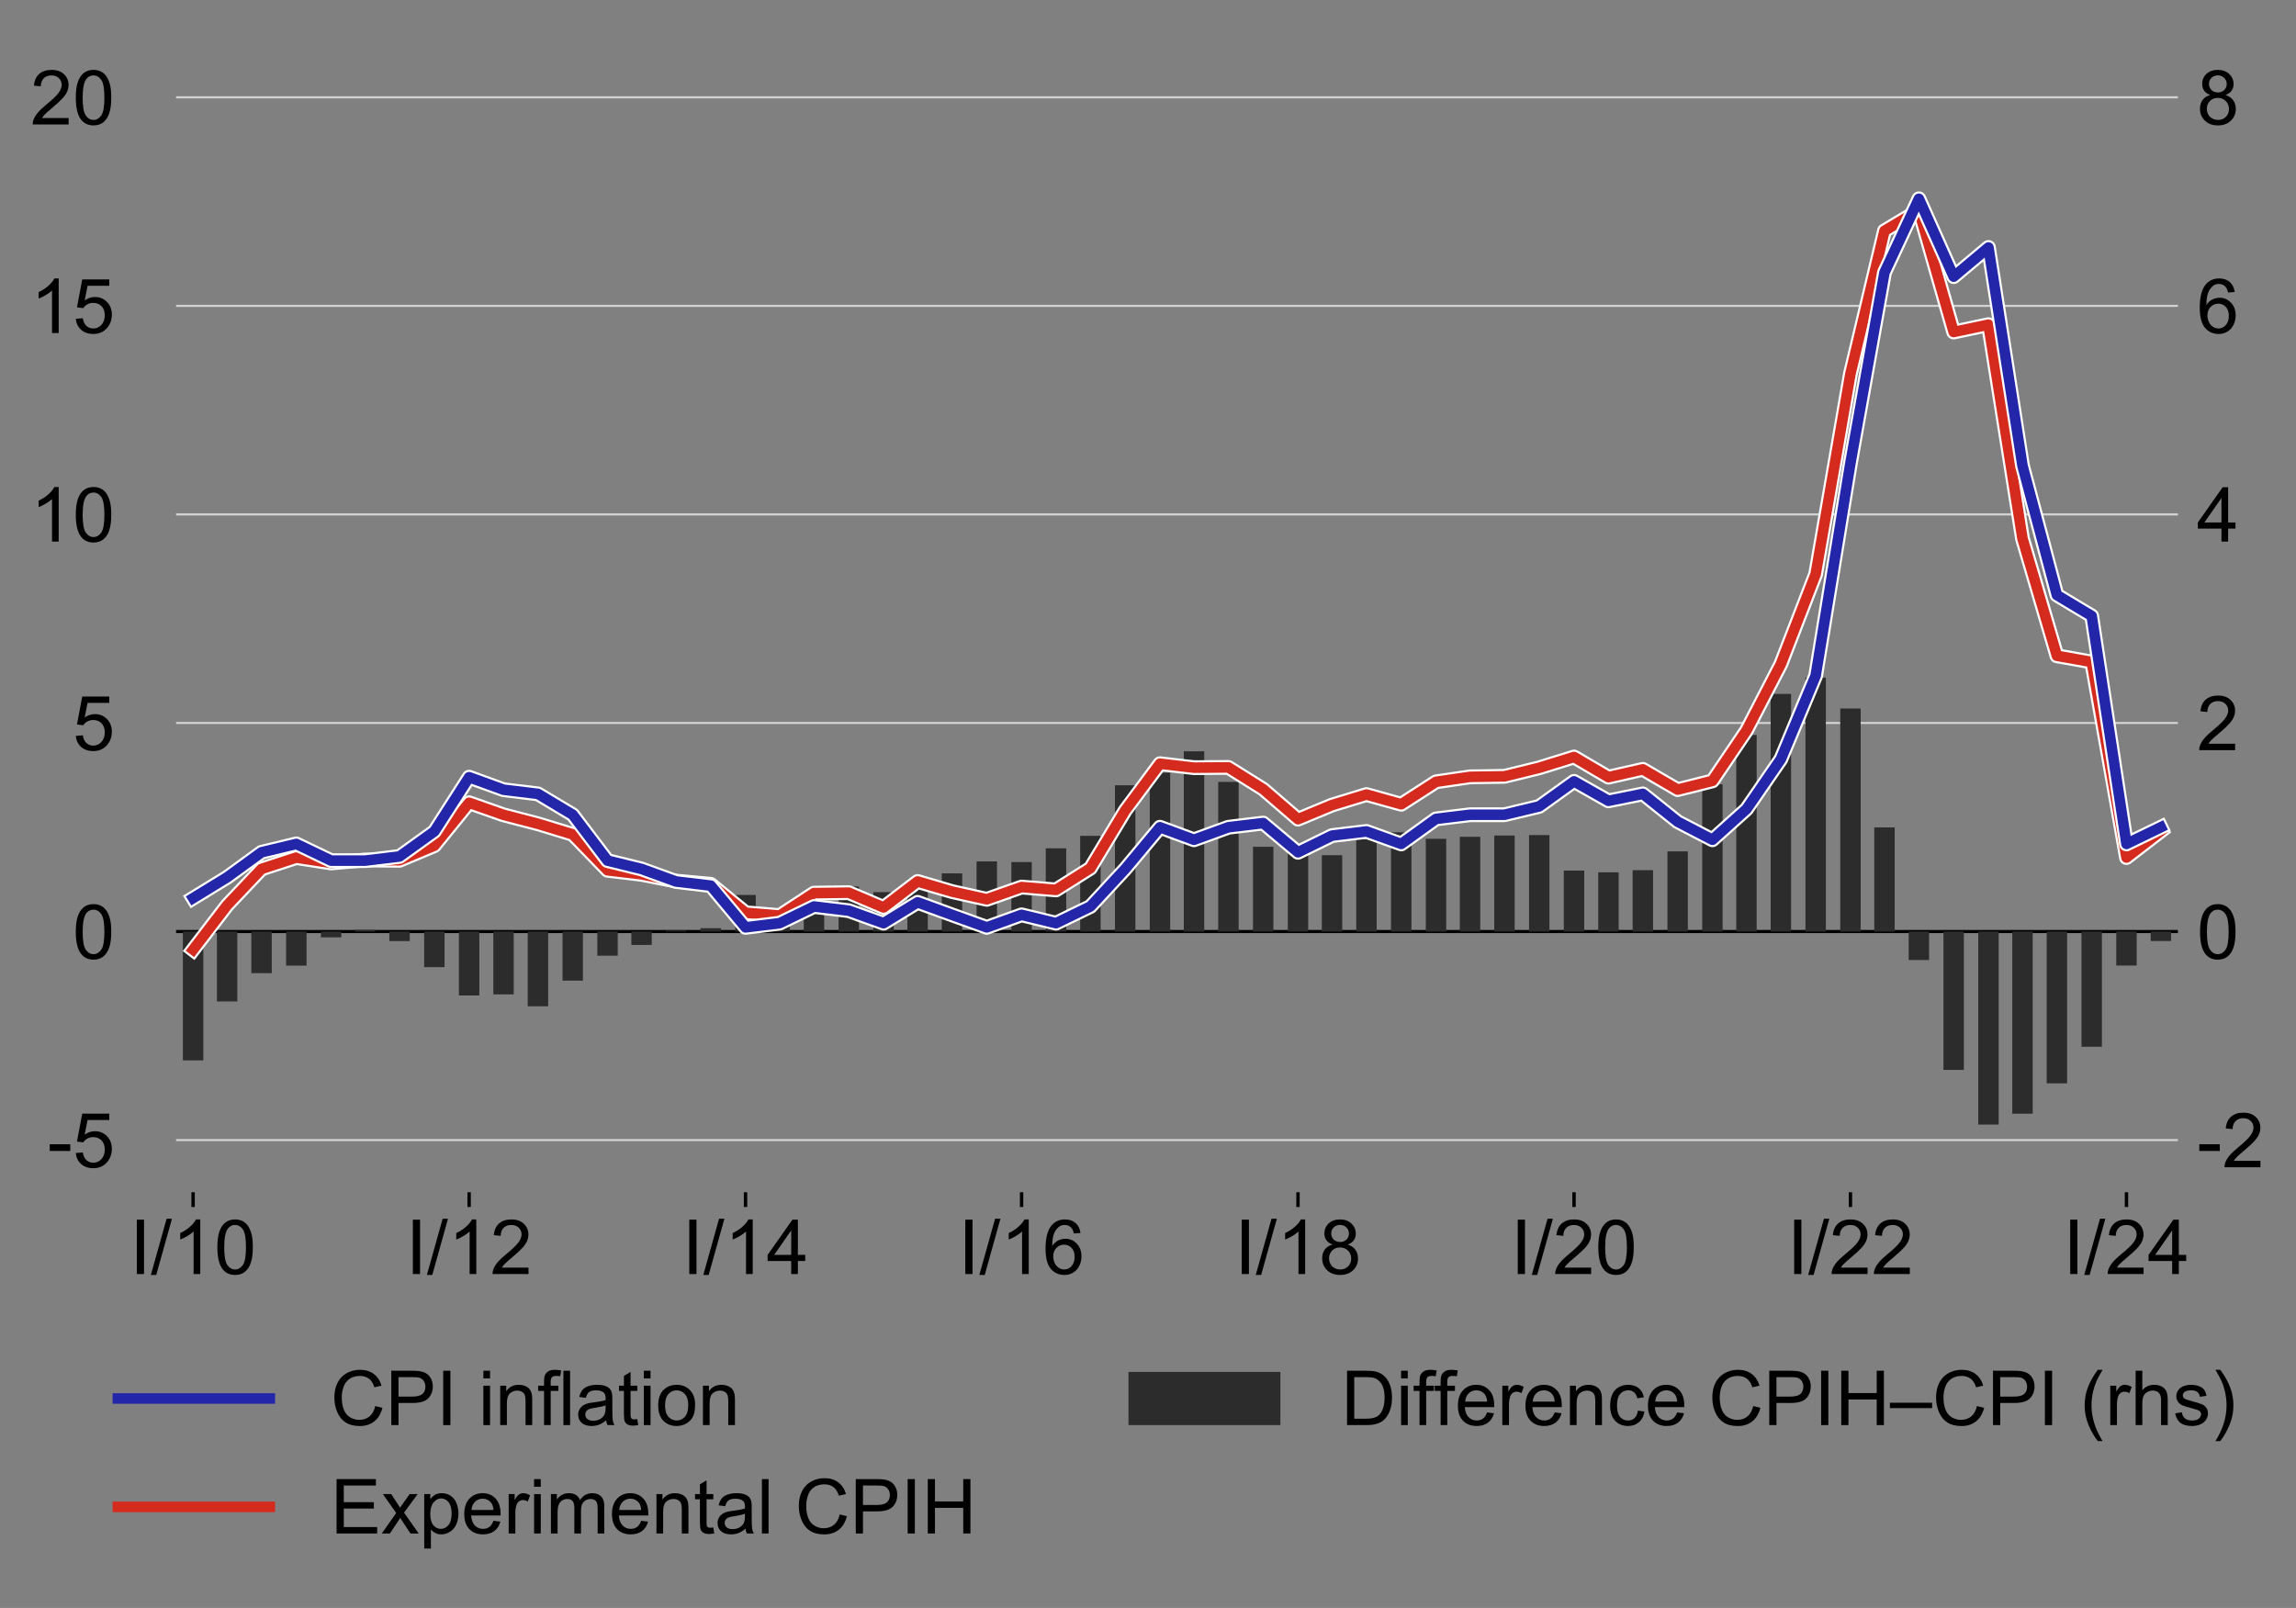<?xml version="1.0" encoding="utf-8" standalone="no"?>
<!DOCTYPE svg PUBLIC "-//W3C//DTD SVG 1.1//EN"
  "http://www.w3.org/Graphics/SVG/1.1/DTD/svg11.dtd">
<!-- Created with matplotlib (http://matplotlib.org/) -->
<svg height="381pt" version="1.1" viewBox="0 0 544 381" width="544pt" xmlns="http://www.w3.org/2000/svg" xmlns:xlink="http://www.w3.org/1999/xlink">
 <rect x="0" y="0" width="544" height="381" fill="#808080" stroke="none"/>
 <defs>
  <style type="text/css">
*{stroke-linecap:butt;stroke-linejoin:round;}
  </style>
 </defs>
 <g id="figure_1">
  <g id="patch_1">
   <path d="M 0 381.337 
L 544.215 381.337 
L 544.215 0 
L 0 0 
z
" style="fill:none;"/>
  </g>
  <g id="axes_1">
   <g id="patch_2">
    <path clip-path="url(#p7922234c3a)" d="M 516.019 282.5 
L 32408.618 282.5 
L 32408.618 10.7 
L 516.019 10.7 
z
" style="fill:#e9e9e9;"/>
   </g>
   <g id="matplotlib.axis_1">
    <g id="ytick_1">
     <g id="text_1">
      <!-- -2 -->
      <defs>
       <path d="M 3.172 21.484 
L 3.172 30.328 
L 30.172 30.328 
L 30.172 21.484 
z
" id="ArialMT-2d"/>
       <path d="M 50.344 8.453 
L 50.344 0 
L 3.031 0 
Q 2.938 3.172 4.047 6.109 
Q 5.859 10.938 9.828 15.625 
Q 13.812 20.312 21.344 26.469 
Q 33.016 36.031 37.109 41.625 
Q 41.219 47.219 41.219 52.203 
Q 41.219 57.422 37.469 61 
Q 33.734 64.594 27.734 64.594 
Q 21.391 64.594 17.578 60.781 
Q 13.766 56.984 13.719 50.25 
L 4.688 51.172 
Q 5.609 61.281 11.656 66.578 
Q 17.719 71.875 27.938 71.875 
Q 38.234 71.875 44.234 66.156 
Q 50.25 60.453 50.25 52 
Q 50.25 47.703 48.484 43.547 
Q 46.734 39.406 42.656 34.812 
Q 38.578 30.219 29.109 22.219 
Q 21.188 15.578 18.938 13.203 
Q 16.703 10.844 15.234 8.453 
z
" id="ArialMT-32"/>
      </defs>
      <g transform="translate(520.519 276.587)scale(0.18 -0.18)">
       <use xlink:href="#ArialMT-2d"/>
       <use x="33.301" xlink:href="#ArialMT-32"/>
      </g>
     </g>
    </g>
    <g id="ytick_2">
     <g id="text_2">
      <!-- 0 -->
      <defs>
       <path d="M 4.156 35.297 
Q 4.156 48 6.766 55.734 
Q 9.375 63.484 14.516 67.672 
Q 19.672 71.875 27.484 71.875 
Q 33.25 71.875 37.594 69.547 
Q 41.938 67.234 44.766 62.859 
Q 47.609 58.5 49.219 52.219 
Q 50.828 45.953 50.828 35.297 
Q 50.828 22.703 48.234 14.969 
Q 45.656 7.234 40.5 3 
Q 35.359 -1.219 27.484 -1.219 
Q 17.141 -1.219 11.234 6.203 
Q 4.156 15.141 4.156 35.297 
M 13.188 35.297 
Q 13.188 17.672 17.312 11.828 
Q 21.438 6 27.484 6 
Q 33.547 6 37.672 11.859 
Q 41.797 17.719 41.797 35.297 
Q 41.797 52.984 37.672 58.781 
Q 33.547 64.594 27.391 64.594 
Q 21.344 64.594 17.719 59.469 
Q 13.188 52.938 13.188 35.297 
" id="ArialMT-30"/>
      </defs>
      <g transform="translate(520.519 227.169)scale(0.18 -0.18)">
       <use xlink:href="#ArialMT-30"/>
      </g>
     </g>
    </g>
    <g id="ytick_3">
     <g id="text_3">
      <!-- 2 -->
      <g transform="translate(520.519 177.751)scale(0.18 -0.18)">
       <use xlink:href="#ArialMT-32"/>
      </g>
     </g>
    </g>
    <g id="ytick_4">
     <g id="text_4">
      <!-- 4 -->
      <defs>
       <path d="M 32.328 0 
L 32.328 17.141 
L 1.266 17.141 
L 1.266 25.203 
L 33.938 71.578 
L 41.109 71.578 
L 41.109 25.203 
L 50.781 25.203 
L 50.781 17.141 
L 41.109 17.141 
L 41.109 0 
z
M 32.328 25.203 
L 32.328 57.469 
L 9.906 25.203 
z
" id="ArialMT-34"/>
      </defs>
      <g transform="translate(520.519 128.333)scale(0.18 -0.18)">
       <use xlink:href="#ArialMT-34"/>
      </g>
     </g>
    </g>
    <g id="ytick_5">
     <g id="text_5">
      <!-- 6 -->
      <defs>
       <path d="M 49.75 54.047 
L 41.016 53.375 
Q 39.844 58.547 37.703 60.891 
Q 34.125 64.656 28.906 64.656 
Q 24.703 64.656 21.531 62.312 
Q 17.391 59.281 14.984 53.469 
Q 12.594 47.656 12.5 36.922 
Q 15.672 41.75 20.266 44.094 
Q 24.859 46.438 29.891 46.438 
Q 38.672 46.438 44.844 39.969 
Q 51.031 33.5 51.031 23.25 
Q 51.031 16.5 48.125 10.719 
Q 45.219 4.938 40.141 1.859 
Q 35.062 -1.219 28.609 -1.219 
Q 17.625 -1.219 10.688 6.859 
Q 3.766 14.938 3.766 33.5 
Q 3.766 54.25 11.422 63.672 
Q 18.109 71.875 29.438 71.875 
Q 37.891 71.875 43.281 67.141 
Q 48.688 62.406 49.75 54.047 
M 13.875 23.188 
Q 13.875 18.656 15.797 14.5 
Q 17.719 10.359 21.188 8.172 
Q 24.656 6 28.469 6 
Q 34.031 6 38.031 10.484 
Q 42.047 14.984 42.047 22.703 
Q 42.047 30.125 38.078 34.391 
Q 34.125 38.672 28.125 38.672 
Q 22.172 38.672 18.016 34.391 
Q 13.875 30.125 13.875 23.188 
" id="ArialMT-36"/>
      </defs>
      <g transform="translate(520.519 78.915)scale(0.18 -0.18)">
       <use xlink:href="#ArialMT-36"/>
      </g>
     </g>
    </g>
    <g id="ytick_6">
     <g id="text_6">
      <!-- 8 -->
      <defs>
       <path d="M 17.672 38.812 
Q 12.203 40.828 9.562 44.531 
Q 6.938 48.25 6.938 53.422 
Q 6.938 61.234 12.547 66.547 
Q 18.172 71.875 27.484 71.875 
Q 36.859 71.875 42.578 66.422 
Q 48.297 60.984 48.297 53.172 
Q 48.297 48.188 45.672 44.5 
Q 43.062 40.828 37.75 38.812 
Q 44.344 36.672 47.781 31.875 
Q 51.219 27.094 51.219 20.453 
Q 51.219 11.281 44.719 5.031 
Q 38.234 -1.219 27.641 -1.219 
Q 17.047 -1.219 10.547 5.047 
Q 4.047 11.328 4.047 20.703 
Q 4.047 27.688 7.594 32.391 
Q 11.141 37.109 17.672 38.812 
M 15.922 53.719 
Q 15.922 48.641 19.188 45.406 
Q 22.469 42.188 27.688 42.188 
Q 32.766 42.188 36.016 45.375 
Q 39.266 48.578 39.266 53.219 
Q 39.266 58.062 35.906 61.359 
Q 32.562 64.656 27.594 64.656 
Q 22.562 64.656 19.234 61.422 
Q 15.922 58.203 15.922 53.719 
M 13.094 20.656 
Q 13.094 16.891 14.875 13.375 
Q 16.656 9.859 20.172 7.922 
Q 23.688 6 27.734 6 
Q 34.031 6 38.125 10.047 
Q 42.234 14.109 42.234 20.359 
Q 42.234 26.703 38.016 30.859 
Q 33.797 35.016 27.438 35.016 
Q 21.234 35.016 17.156 30.906 
Q 13.094 26.812 13.094 20.656 
" id="ArialMT-38"/>
      </defs>
      <g transform="translate(520.519 29.497)scale(0.18 -0.18)">
       <use xlink:href="#ArialMT-38"/>
      </g>
     </g>
    </g>
   </g>
   <g id="line2d_1">
    <path clip-path="url(#p7922234c3a)" d="M 41.719 270.145 
L 516.019 270.145 
" style="fill:none;stroke:#d2d2d2;stroke-linecap:square;stroke-width:0.5;"/>
   </g>
   <g id="line2d_2">
    <path clip-path="url(#p7922234c3a)" d="M 41.719 220.727 
L 516.019 220.727 
" style="fill:none;stroke:#000000;stroke-linecap:square;stroke-width:0.75;"/>
   </g>
   <g id="line2d_3">
    <path clip-path="url(#p7922234c3a)" d="M 41.719 171.309 
L 516.019 171.309 
" style="fill:none;stroke:#d2d2d2;stroke-linecap:square;stroke-width:0.5;"/>
   </g>
   <g id="line2d_4">
    <path clip-path="url(#p7922234c3a)" d="M 41.719 121.891 
L 516.019 121.891 
" style="fill:none;stroke:#d2d2d2;stroke-linecap:square;stroke-width:0.5;"/>
   </g>
   <g id="line2d_5">
    <path clip-path="url(#p7922234c3a)" d="M 41.719 72.473 
L 516.019 72.473 
" style="fill:none;stroke:#d2d2d2;stroke-linecap:square;stroke-width:0.5;"/>
   </g>
   <g id="line2d_6">
    <path clip-path="url(#p7922234c3a)" d="M 41.719 23.055 
L 516.019 23.055 
" style="fill:none;stroke:#d2d2d2;stroke-linecap:square;stroke-width:0.5;"/>
   </g>
   <g id="patch_3">
    <path clip-path="url(#p7922234c3a)" d="M 43.332 220.727 
L 48.17 220.727 
L 48.17 220.727 
L 43.332 220.727 
z
" style="fill:#2c2c2d;"/>
   </g>
   <g id="patch_4">
    <path clip-path="url(#p7922234c3a)" d="M 51.395 220.727 
L 56.233 220.727 
L 56.233 220.727 
L 51.395 220.727 
z
" style="fill:#2c2c2d;"/>
   </g>
   <g id="patch_5">
    <path clip-path="url(#p7922234c3a)" d="M 59.548 220.727 
L 64.386 220.727 
L 64.386 220.727 
L 59.548 220.727 
z
" style="fill:#2c2c2d;"/>
   </g>
   <g id="patch_6">
    <path clip-path="url(#p7922234c3a)" d="M 67.791 220.727 
L 72.629 220.727 
L 72.629 220.727 
L 67.791 220.727 
z
" style="fill:#2c2c2d;"/>
   </g>
   <g id="patch_7">
    <path clip-path="url(#p7922234c3a)" d="M 76.033 220.727 
L 80.871 220.727 
L 80.871 220.727 
L 76.033 220.727 
z
" style="fill:#2c2c2d;"/>
   </g>
   <g id="patch_8">
    <path clip-path="url(#p7922234c3a)" d="M 84.096 220.727 
L 88.934 220.727 
L 88.934 220.356 
L 84.096 220.356 
z
" style="fill:#2c2c2d;"/>
   </g>
   <g id="patch_9">
    <path clip-path="url(#p7922234c3a)" d="M 92.249 220.727 
L 97.087 220.727 
L 97.087 220.727 
L 92.249 220.727 
z
" style="fill:#2c2c2d;"/>
   </g>
   <g id="patch_10">
    <path clip-path="url(#p7922234c3a)" d="M 100.492 220.727 
L 105.33 220.727 
L 105.33 220.727 
L 100.492 220.727 
z
" style="fill:#2c2c2d;"/>
   </g>
   <g id="patch_11">
    <path clip-path="url(#p7922234c3a)" d="M 108.734 220.727 
L 113.572 220.727 
L 113.572 220.727 
L 108.734 220.727 
z
" style="fill:#2c2c2d;"/>
   </g>
   <g id="patch_12">
    <path clip-path="url(#p7922234c3a)" d="M 116.887 220.727 
L 121.725 220.727 
L 121.725 220.727 
L 116.887 220.727 
z
" style="fill:#2c2c2d;"/>
   </g>
   <g id="patch_13">
    <path clip-path="url(#p7922234c3a)" d="M 125.04 220.727 
L 129.878 220.727 
L 129.878 220.727 
L 125.04 220.727 
z
" style="fill:#2c2c2d;"/>
   </g>
   <g id="patch_14">
    <path clip-path="url(#p7922234c3a)" d="M 133.282 220.727 
L 138.12 220.727 
L 138.12 220.727 
L 133.282 220.727 
z
" style="fill:#2c2c2d;"/>
   </g>
   <g id="patch_15">
    <path clip-path="url(#p7922234c3a)" d="M 141.525 220.727 
L 146.363 220.727 
L 146.363 220.727 
L 141.525 220.727 
z
" style="fill:#2c2c2d;"/>
   </g>
   <g id="patch_16">
    <path clip-path="url(#p7922234c3a)" d="M 149.588 220.727 
L 154.426 220.727 
L 154.426 220.727 
L 149.588 220.727 
z
" style="fill:#2c2c2d;"/>
   </g>
   <g id="patch_17">
    <path clip-path="url(#p7922234c3a)" d="M 157.741 220.727 
L 162.579 220.727 
L 162.579 220.502 
L 157.741 220.502 
z
" style="fill:#2c2c2d;"/>
   </g>
   <g id="patch_18">
    <path clip-path="url(#p7922234c3a)" d="M 165.983 220.727 
L 170.821 220.727 
L 170.821 219.934 
L 165.983 219.934 
z
" style="fill:#2c2c2d;"/>
   </g>
   <g id="patch_19">
    <path clip-path="url(#p7922234c3a)" d="M 174.226 220.727 
L 179.064 220.727 
L 179.064 212.06 
L 174.226 212.06 
z
" style="fill:#2c2c2d;"/>
   </g>
   <g id="patch_20">
    <path clip-path="url(#p7922234c3a)" d="M 182.289 220.727 
L 187.127 220.727 
L 187.127 216.239 
L 182.289 216.239 
z
" style="fill:#2c2c2d;"/>
   </g>
   <g id="patch_21">
    <path clip-path="url(#p7922234c3a)" d="M 190.442 220.727 
L 195.28 220.727 
L 195.28 212.807 
L 190.442 212.807 
z
" style="fill:#2c2c2d;"/>
   </g>
   <g id="patch_22">
    <path clip-path="url(#p7922234c3a)" d="M 198.685 220.727 
L 203.523 220.727 
L 203.523 210.059 
L 198.685 210.059 
z
" style="fill:#2c2c2d;"/>
   </g>
   <g id="patch_23">
    <path clip-path="url(#p7922234c3a)" d="M 206.927 220.727 
L 211.765 220.727 
L 211.765 211.398 
L 206.927 211.398 
z
" style="fill:#2c2c2d;"/>
   </g>
   <g id="patch_24">
    <path clip-path="url(#p7922234c3a)" d="M 214.99 220.727 
L 219.828 220.727 
L 219.828 208.363 
L 214.99 208.363 
z
" style="fill:#2c2c2d;"/>
   </g>
   <g id="patch_25">
    <path clip-path="url(#p7922234c3a)" d="M 223.143 220.727 
L 227.981 220.727 
L 227.981 206.945 
L 223.143 206.945 
z
" style="fill:#2c2c2d;"/>
   </g>
   <g id="patch_26">
    <path clip-path="url(#p7922234c3a)" d="M 231.386 220.727 
L 236.224 220.727 
L 236.224 204.112 
L 231.386 204.112 
z
" style="fill:#2c2c2d;"/>
   </g>
   <g id="patch_27">
    <path clip-path="url(#p7922234c3a)" d="M 239.628 220.727 
L 244.466 220.727 
L 244.466 204.265 
L 239.628 204.265 
z
" style="fill:#2c2c2d;"/>
   </g>
   <g id="patch_28">
    <path clip-path="url(#p7922234c3a)" d="M 247.781 220.727 
L 252.619 220.727 
L 252.619 201.013 
L 247.781 201.013 
z
" style="fill:#2c2c2d;"/>
   </g>
   <g id="patch_29">
    <path clip-path="url(#p7922234c3a)" d="M 255.934 220.727 
L 260.772 220.727 
L 260.772 198.056 
L 255.934 198.056 
z
" style="fill:#2c2c2d;"/>
   </g>
   <g id="patch_30">
    <path clip-path="url(#p7922234c3a)" d="M 264.176 220.727 
L 269.014 220.727 
L 269.014 186.072 
L 264.176 186.072 
z
" style="fill:#2c2c2d;"/>
   </g>
   <g id="patch_31">
    <path clip-path="url(#p7922234c3a)" d="M 272.419 220.727 
L 277.257 220.727 
L 277.257 183.086 
L 272.419 183.086 
z
" style="fill:#2c2c2d;"/>
   </g>
   <g id="patch_32">
    <path clip-path="url(#p7922234c3a)" d="M 280.482 220.727 
L 285.32 220.727 
L 285.32 178.022 
L 280.482 178.022 
z
" style="fill:#2c2c2d;"/>
   </g>
   <g id="patch_33">
    <path clip-path="url(#p7922234c3a)" d="M 288.635 220.727 
L 293.473 220.727 
L 293.473 185.277 
L 288.635 185.277 
z
" style="fill:#2c2c2d;"/>
   </g>
   <g id="patch_34">
    <path clip-path="url(#p7922234c3a)" d="M 296.877 220.727 
L 301.715 220.727 
L 301.715 200.647 
L 296.877 200.647 
z
" style="fill:#2c2c2d;"/>
   </g>
   <g id="patch_35">
    <path clip-path="url(#p7922234c3a)" d="M 305.12 220.727 
L 309.958 220.727 
L 309.958 201.108 
L 305.12 201.108 
z
" style="fill:#2c2c2d;"/>
   </g>
   <g id="patch_36">
    <path clip-path="url(#p7922234c3a)" d="M 313.183 220.727 
L 318.021 220.727 
L 318.021 202.643 
L 313.183 202.643 
z
" style="fill:#2c2c2d;"/>
   </g>
   <g id="patch_37">
    <path clip-path="url(#p7922234c3a)" d="M 321.336 220.727 
L 326.174 220.727 
L 326.174 198.889 
L 321.336 198.889 
z
" style="fill:#2c2c2d;"/>
   </g>
   <g id="patch_38">
    <path clip-path="url(#p7922234c3a)" d="M 329.578 220.727 
L 334.416 220.727 
L 334.416 197.217 
L 329.578 197.217 
z
" style="fill:#2c2c2d;"/>
   </g>
   <g id="patch_39">
    <path clip-path="url(#p7922234c3a)" d="M 337.821 220.727 
L 342.659 220.727 
L 342.659 198.758 
L 337.821 198.758 
z
" style="fill:#2c2c2d;"/>
   </g>
   <g id="patch_40">
    <path clip-path="url(#p7922234c3a)" d="M 345.884 220.727 
L 350.722 220.727 
L 350.722 198.283 
L 345.884 198.283 
z
" style="fill:#2c2c2d;"/>
   </g>
   <g id="patch_41">
    <path clip-path="url(#p7922234c3a)" d="M 354.037 220.727 
L 358.875 220.727 
L 358.875 197.978 
L 354.037 197.978 
z
" style="fill:#2c2c2d;"/>
   </g>
   <g id="patch_42">
    <path clip-path="url(#p7922234c3a)" d="M 362.28 220.727 
L 367.117 220.727 
L 367.117 197.871 
L 362.28 197.871 
z
" style="fill:#2c2c2d;"/>
   </g>
   <g id="patch_43">
    <path clip-path="url(#p7922234c3a)" d="M 370.522 220.727 
L 375.36 220.727 
L 375.36 206.282 
L 370.522 206.282 
z
" style="fill:#2c2c2d;"/>
   </g>
   <g id="patch_44">
    <path clip-path="url(#p7922234c3a)" d="M 378.675 220.727 
L 383.513 220.727 
L 383.513 206.699 
L 378.675 206.699 
z
" style="fill:#2c2c2d;"/>
   </g>
   <g id="patch_45">
    <path clip-path="url(#p7922234c3a)" d="M 386.828 220.727 
L 391.666 220.727 
L 391.666 206.187 
L 386.828 206.187 
z
" style="fill:#2c2c2d;"/>
   </g>
   <g id="patch_46">
    <path clip-path="url(#p7922234c3a)" d="M 395.07 220.727 
L 399.908 220.727 
L 399.908 201.734 
L 395.07 201.734 
z
" style="fill:#2c2c2d;"/>
   </g>
   <g id="patch_47">
    <path clip-path="url(#p7922234c3a)" d="M 403.313 220.727 
L 408.151 220.727 
L 408.151 185.85 
L 403.313 185.85 
z
" style="fill:#2c2c2d;"/>
   </g>
   <g id="patch_48">
    <path clip-path="url(#p7922234c3a)" d="M 411.376 220.727 
L 416.214 220.727 
L 416.214 174.154 
L 411.376 174.154 
z
" style="fill:#2c2c2d;"/>
   </g>
   <g id="patch_49">
    <path clip-path="url(#p7922234c3a)" d="M 419.529 220.727 
L 424.367 220.727 
L 424.367 164.417 
L 419.529 164.417 
z
" style="fill:#2c2c2d;"/>
   </g>
   <g id="patch_50">
    <path clip-path="url(#p7922234c3a)" d="M 427.771 220.727 
L 432.609 220.727 
L 432.609 160.56 
L 427.771 160.56 
z
" style="fill:#2c2c2d;"/>
   </g>
   <g id="patch_51">
    <path clip-path="url(#p7922234c3a)" d="M 436.014 220.727 
L 440.852 220.727 
L 440.852 167.883 
L 436.014 167.883 
z
" style="fill:#2c2c2d;"/>
   </g>
   <g id="patch_52">
    <path clip-path="url(#p7922234c3a)" d="M 444.077 220.727 
L 448.915 220.727 
L 448.915 196.054 
L 444.077 196.054 
z
" style="fill:#2c2c2d;"/>
   </g>
   <g id="patch_53">
    <path clip-path="url(#p7922234c3a)" d="M 452.23 220.727 
L 457.068 220.727 
L 457.068 220.727 
L 452.23 220.727 
z
" style="fill:#2c2c2d;"/>
   </g>
   <g id="patch_54">
    <path clip-path="url(#p7922234c3a)" d="M 460.472 220.727 
L 465.31 220.727 
L 465.31 220.727 
L 460.472 220.727 
z
" style="fill:#2c2c2d;"/>
   </g>
   <g id="patch_55">
    <path clip-path="url(#p7922234c3a)" d="M 468.715 220.727 
L 473.553 220.727 
L 473.553 220.727 
L 468.715 220.727 
z
" style="fill:#2c2c2d;"/>
   </g>
   <g id="patch_56">
    <path clip-path="url(#p7922234c3a)" d="M 476.778 220.727 
L 481.616 220.727 
L 481.616 220.727 
L 476.778 220.727 
z
" style="fill:#2c2c2d;"/>
   </g>
   <g id="patch_57">
    <path clip-path="url(#p7922234c3a)" d="M 484.931 220.727 
L 489.769 220.727 
L 489.769 220.727 
L 484.931 220.727 
z
" style="fill:#2c2c2d;"/>
   </g>
   <g id="patch_58">
    <path clip-path="url(#p7922234c3a)" d="M 493.173 220.727 
L 498.011 220.727 
L 498.011 220.727 
L 493.173 220.727 
z
" style="fill:#2c2c2d;"/>
   </g>
   <g id="patch_59">
    <path clip-path="url(#p7922234c3a)" d="M 501.416 220.727 
L 506.254 220.727 
L 506.254 220.727 
L 501.416 220.727 
z
" style="fill:#2c2c2d;"/>
   </g>
   <g id="patch_60">
    <path clip-path="url(#p7922234c3a)" d="M 509.569 220.727 
L 514.407 220.727 
L 514.407 220.727 
L 509.569 220.727 
z
" style="fill:#2c2c2d;"/>
   </g>
   <g id="patch_61">
    <path clip-path="url(#p7922234c3a)" d="M 43.332 251.259 
L 48.17 251.259 
L 48.17 220.727 
L 43.332 220.727 
z
" style="fill:#2c2c2d;"/>
   </g>
   <g id="patch_62">
    <path clip-path="url(#p7922234c3a)" d="M 51.395 237.293 
L 56.233 237.293 
L 56.233 220.727 
L 51.395 220.727 
z
" style="fill:#2c2c2d;"/>
   </g>
   <g id="patch_63">
    <path clip-path="url(#p7922234c3a)" d="M 59.548 230.591 
L 64.386 230.591 
L 64.386 220.727 
L 59.548 220.727 
z
" style="fill:#2c2c2d;"/>
   </g>
   <g id="patch_64">
    <path clip-path="url(#p7922234c3a)" d="M 67.791 228.806 
L 72.629 228.806 
L 72.629 220.727 
L 67.791 220.727 
z
" style="fill:#2c2c2d;"/>
   </g>
   <g id="patch_65">
    <path clip-path="url(#p7922234c3a)" d="M 76.033 222.102 
L 80.871 222.102 
L 80.871 220.727 
L 76.033 220.727 
z
" style="fill:#2c2c2d;"/>
   </g>
   <g id="patch_66">
    <path clip-path="url(#p7922234c3a)" d="M 84.096 220.727 
L 88.934 220.727 
L 88.934 220.727 
L 84.096 220.727 
z
" style="fill:#2c2c2d;"/>
   </g>
   <g id="patch_67">
    <path clip-path="url(#p7922234c3a)" d="M 92.249 222.992 
L 97.087 222.992 
L 97.087 220.727 
L 92.249 220.727 
z
" style="fill:#2c2c2d;"/>
   </g>
   <g id="patch_68">
    <path clip-path="url(#p7922234c3a)" d="M 100.492 229.166 
L 105.33 229.166 
L 105.33 220.727 
L 100.492 220.727 
z
" style="fill:#2c2c2d;"/>
   </g>
   <g id="patch_69">
    <path clip-path="url(#p7922234c3a)" d="M 108.734 235.873 
L 113.572 235.873 
L 113.572 220.727 
L 108.734 220.727 
z
" style="fill:#2c2c2d;"/>
   </g>
   <g id="patch_70">
    <path clip-path="url(#p7922234c3a)" d="M 116.887 235.619 
L 121.725 235.619 
L 121.725 220.727 
L 116.887 220.727 
z
" style="fill:#2c2c2d;"/>
   </g>
   <g id="patch_71">
    <path clip-path="url(#p7922234c3a)" d="M 125.04 238.441 
L 129.878 238.441 
L 129.878 220.727 
L 125.04 220.727 
z
" style="fill:#2c2c2d;"/>
   </g>
   <g id="patch_72">
    <path clip-path="url(#p7922234c3a)" d="M 133.282 232.364 
L 138.12 232.364 
L 138.12 220.727 
L 133.282 220.727 
z
" style="fill:#2c2c2d;"/>
   </g>
   <g id="patch_73">
    <path clip-path="url(#p7922234c3a)" d="M 141.525 226.448 
L 146.363 226.448 
L 146.363 220.727 
L 141.525 220.727 
z
" style="fill:#2c2c2d;"/>
   </g>
   <g id="patch_74">
    <path clip-path="url(#p7922234c3a)" d="M 149.588 223.903 
L 154.426 223.903 
L 154.426 220.727 
L 149.588 220.727 
z
" style="fill:#2c2c2d;"/>
   </g>
   <g id="patch_75">
    <path clip-path="url(#p7922234c3a)" d="M 157.741 220.727 
L 162.579 220.727 
L 162.579 220.727 
L 157.741 220.727 
z
" style="fill:#2c2c2d;"/>
   </g>
   <g id="patch_76">
    <path clip-path="url(#p7922234c3a)" d="M 165.983 220.727 
L 170.821 220.727 
L 170.821 220.727 
L 165.983 220.727 
z
" style="fill:#2c2c2d;"/>
   </g>
   <g id="patch_77">
    <path clip-path="url(#p7922234c3a)" d="M 174.226 220.727 
L 179.064 220.727 
L 179.064 220.727 
L 174.226 220.727 
z
" style="fill:#2c2c2d;"/>
   </g>
   <g id="patch_78">
    <path clip-path="url(#p7922234c3a)" d="M 182.289 220.727 
L 187.127 220.727 
L 187.127 220.727 
L 182.289 220.727 
z
" style="fill:#2c2c2d;"/>
   </g>
   <g id="patch_79">
    <path clip-path="url(#p7922234c3a)" d="M 190.442 220.727 
L 195.28 220.727 
L 195.28 220.727 
L 190.442 220.727 
z
" style="fill:#2c2c2d;"/>
   </g>
   <g id="patch_80">
    <path clip-path="url(#p7922234c3a)" d="M 198.685 220.727 
L 203.523 220.727 
L 203.523 220.727 
L 198.685 220.727 
z
" style="fill:#2c2c2d;"/>
   </g>
   <g id="patch_81">
    <path clip-path="url(#p7922234c3a)" d="M 206.927 220.727 
L 211.765 220.727 
L 211.765 220.727 
L 206.927 220.727 
z
" style="fill:#2c2c2d;"/>
   </g>
   <g id="patch_82">
    <path clip-path="url(#p7922234c3a)" d="M 214.99 220.727 
L 219.828 220.727 
L 219.828 220.727 
L 214.99 220.727 
z
" style="fill:#2c2c2d;"/>
   </g>
   <g id="patch_83">
    <path clip-path="url(#p7922234c3a)" d="M 223.143 220.727 
L 227.981 220.727 
L 227.981 220.727 
L 223.143 220.727 
z
" style="fill:#2c2c2d;"/>
   </g>
   <g id="patch_84">
    <path clip-path="url(#p7922234c3a)" d="M 231.386 220.727 
L 236.224 220.727 
L 236.224 220.727 
L 231.386 220.727 
z
" style="fill:#2c2c2d;"/>
   </g>
   <g id="patch_85">
    <path clip-path="url(#p7922234c3a)" d="M 239.628 220.727 
L 244.466 220.727 
L 244.466 220.727 
L 239.628 220.727 
z
" style="fill:#2c2c2d;"/>
   </g>
   <g id="patch_86">
    <path clip-path="url(#p7922234c3a)" d="M 247.781 220.727 
L 252.619 220.727 
L 252.619 220.727 
L 247.781 220.727 
z
" style="fill:#2c2c2d;"/>
   </g>
   <g id="patch_87">
    <path clip-path="url(#p7922234c3a)" d="M 255.934 220.727 
L 260.772 220.727 
L 260.772 220.727 
L 255.934 220.727 
z
" style="fill:#2c2c2d;"/>
   </g>
   <g id="patch_88">
    <path clip-path="url(#p7922234c3a)" d="M 264.176 220.727 
L 269.014 220.727 
L 269.014 220.727 
L 264.176 220.727 
z
" style="fill:#2c2c2d;"/>
   </g>
   <g id="patch_89">
    <path clip-path="url(#p7922234c3a)" d="M 272.419 220.727 
L 277.257 220.727 
L 277.257 220.727 
L 272.419 220.727 
z
" style="fill:#2c2c2d;"/>
   </g>
   <g id="patch_90">
    <path clip-path="url(#p7922234c3a)" d="M 280.482 220.727 
L 285.32 220.727 
L 285.32 220.727 
L 280.482 220.727 
z
" style="fill:#2c2c2d;"/>
   </g>
   <g id="patch_91">
    <path clip-path="url(#p7922234c3a)" d="M 288.635 220.727 
L 293.473 220.727 
L 293.473 220.727 
L 288.635 220.727 
z
" style="fill:#2c2c2d;"/>
   </g>
   <g id="patch_92">
    <path clip-path="url(#p7922234c3a)" d="M 296.877 220.727 
L 301.715 220.727 
L 301.715 220.727 
L 296.877 220.727 
z
" style="fill:#2c2c2d;"/>
   </g>
   <g id="patch_93">
    <path clip-path="url(#p7922234c3a)" d="M 305.12 220.727 
L 309.958 220.727 
L 309.958 220.727 
L 305.12 220.727 
z
" style="fill:#2c2c2d;"/>
   </g>
   <g id="patch_94">
    <path clip-path="url(#p7922234c3a)" d="M 313.183 220.727 
L 318.021 220.727 
L 318.021 220.727 
L 313.183 220.727 
z
" style="fill:#2c2c2d;"/>
   </g>
   <g id="patch_95">
    <path clip-path="url(#p7922234c3a)" d="M 321.336 220.727 
L 326.174 220.727 
L 326.174 220.727 
L 321.336 220.727 
z
" style="fill:#2c2c2d;"/>
   </g>
   <g id="patch_96">
    <path clip-path="url(#p7922234c3a)" d="M 329.578 220.727 
L 334.416 220.727 
L 334.416 220.727 
L 329.578 220.727 
z
" style="fill:#2c2c2d;"/>
   </g>
   <g id="patch_97">
    <path clip-path="url(#p7922234c3a)" d="M 337.821 220.727 
L 342.659 220.727 
L 342.659 220.727 
L 337.821 220.727 
z
" style="fill:#2c2c2d;"/>
   </g>
   <g id="patch_98">
    <path clip-path="url(#p7922234c3a)" d="M 345.884 220.727 
L 350.722 220.727 
L 350.722 220.727 
L 345.884 220.727 
z
" style="fill:#2c2c2d;"/>
   </g>
   <g id="patch_99">
    <path clip-path="url(#p7922234c3a)" d="M 354.037 220.727 
L 358.875 220.727 
L 358.875 220.727 
L 354.037 220.727 
z
" style="fill:#2c2c2d;"/>
   </g>
   <g id="patch_100">
    <path clip-path="url(#p7922234c3a)" d="M 362.28 220.727 
L 367.117 220.727 
L 367.117 220.727 
L 362.28 220.727 
z
" style="fill:#2c2c2d;"/>
   </g>
   <g id="patch_101">
    <path clip-path="url(#p7922234c3a)" d="M 370.522 220.727 
L 375.36 220.727 
L 375.36 220.727 
L 370.522 220.727 
z
" style="fill:#2c2c2d;"/>
   </g>
   <g id="patch_102">
    <path clip-path="url(#p7922234c3a)" d="M 378.675 220.727 
L 383.513 220.727 
L 383.513 220.727 
L 378.675 220.727 
z
" style="fill:#2c2c2d;"/>
   </g>
   <g id="patch_103">
    <path clip-path="url(#p7922234c3a)" d="M 386.828 220.727 
L 391.666 220.727 
L 391.666 220.727 
L 386.828 220.727 
z
" style="fill:#2c2c2d;"/>
   </g>
   <g id="patch_104">
    <path clip-path="url(#p7922234c3a)" d="M 395.07 220.727 
L 399.908 220.727 
L 399.908 220.727 
L 395.07 220.727 
z
" style="fill:#2c2c2d;"/>
   </g>
   <g id="patch_105">
    <path clip-path="url(#p7922234c3a)" d="M 403.313 220.727 
L 408.151 220.727 
L 408.151 220.727 
L 403.313 220.727 
z
" style="fill:#2c2c2d;"/>
   </g>
   <g id="patch_106">
    <path clip-path="url(#p7922234c3a)" d="M 411.376 220.727 
L 416.214 220.727 
L 416.214 220.727 
L 411.376 220.727 
z
" style="fill:#2c2c2d;"/>
   </g>
   <g id="patch_107">
    <path clip-path="url(#p7922234c3a)" d="M 419.529 220.727 
L 424.367 220.727 
L 424.367 220.727 
L 419.529 220.727 
z
" style="fill:#2c2c2d;"/>
   </g>
   <g id="patch_108">
    <path clip-path="url(#p7922234c3a)" d="M 427.771 220.727 
L 432.609 220.727 
L 432.609 220.727 
L 427.771 220.727 
z
" style="fill:#2c2c2d;"/>
   </g>
   <g id="patch_109">
    <path clip-path="url(#p7922234c3a)" d="M 436.014 220.727 
L 440.852 220.727 
L 440.852 220.727 
L 436.014 220.727 
z
" style="fill:#2c2c2d;"/>
   </g>
   <g id="patch_110">
    <path clip-path="url(#p7922234c3a)" d="M 444.077 220.727 
L 448.915 220.727 
L 448.915 220.727 
L 444.077 220.727 
z
" style="fill:#2c2c2d;"/>
   </g>
   <g id="patch_111">
    <path clip-path="url(#p7922234c3a)" d="M 452.23 227.478 
L 457.068 227.478 
L 457.068 220.727 
L 452.23 220.727 
z
" style="fill:#2c2c2d;"/>
   </g>
   <g id="patch_112">
    <path clip-path="url(#p7922234c3a)" d="M 460.472 253.513 
L 465.31 253.513 
L 465.31 220.727 
L 460.472 220.727 
z
" style="fill:#2c2c2d;"/>
   </g>
   <g id="patch_113">
    <path clip-path="url(#p7922234c3a)" d="M 468.715 266.465 
L 473.553 266.465 
L 473.553 220.727 
L 468.715 220.727 
z
" style="fill:#2c2c2d;"/>
   </g>
   <g id="patch_114">
    <path clip-path="url(#p7922234c3a)" d="M 476.778 263.885 
L 481.616 263.885 
L 481.616 220.727 
L 476.778 220.727 
z
" style="fill:#2c2c2d;"/>
   </g>
   <g id="patch_115">
    <path clip-path="url(#p7922234c3a)" d="M 484.931 256.696 
L 489.769 256.696 
L 489.769 220.727 
L 484.931 220.727 
z
" style="fill:#2c2c2d;"/>
   </g>
   <g id="patch_116">
    <path clip-path="url(#p7922234c3a)" d="M 493.173 248.027 
L 498.011 248.027 
L 498.011 220.727 
L 493.173 220.727 
z
" style="fill:#2c2c2d;"/>
   </g>
   <g id="patch_117">
    <path clip-path="url(#p7922234c3a)" d="M 501.416 228.787 
L 506.254 228.787 
L 506.254 220.727 
L 501.416 220.727 
z
" style="fill:#2c2c2d;"/>
   </g>
   <g id="patch_118">
    <path clip-path="url(#p7922234c3a)" d="M 509.569 222.973 
L 514.407 222.973 
L 514.407 220.727 
L 509.569 220.727 
z
" style="fill:#2c2c2d;"/>
   </g>
  </g>
  <g id="axes_2">
   <g id="patch_119">
    <path d="M 41.719 282.5 
L 516.019 282.5 
L 516.019 10.7 
L 41.719 10.7 
z
" style="fill:none;"/>
   </g>
   <g id="matplotlib.axis_2">
    <g id="xtick_1">
     <g id="line2d_7">
      <defs>
       <path d="M 0 0 
L 0 3.5 
" id="m2d1587d645" style="stroke:#000000;stroke-width:0.8;"/>
      </defs>
      <g>
       <use style="stroke:#000000;stroke-width:0.8;" x="307.539" xlink:href="#m2d1587d645" y="282.5"/>
      </g>
     </g>
     <g id="text_7">
      <!-- I/18 -->
      <defs>
       <path d="M 9.328 0 
L 9.328 71.578 
L 18.797 71.578 
L 18.797 0 
z
" id="ArialMT-49"/>
       <path d="M 0 -1.219 
L 20.75 72.797 
L 27.781 72.797 
L 7.078 -1.219 
z
" id="ArialMT-2f"/>
       <path d="M 37.25 0 
L 28.469 0 
L 28.469 56 
Q 25.297 52.984 20.141 49.953 
Q 14.984 46.922 10.891 45.406 
L 10.891 53.906 
Q 18.266 57.375 23.781 62.297 
Q 29.297 67.234 31.594 71.875 
L 37.25 71.875 
z
" id="ArialMT-31"/>
      </defs>
      <g transform="translate(292.529 301.884)scale(0.18 -0.18)">
       <use xlink:href="#ArialMT-49"/>
       <use x="27.783" xlink:href="#ArialMT-2f"/>
       <use x="55.566" xlink:href="#ArialMT-31"/>
       <use x="111.182" xlink:href="#ArialMT-38"/>
      </g>
     </g>
    </g>
    <g id="xtick_2">
     <g id="line2d_8">
      <g>
       <use style="stroke:#000000;stroke-width:0.8;" x="176.645" xlink:href="#m2d1587d645" y="282.5"/>
      </g>
     </g>
     <g id="text_8">
      <!-- I/14 -->
      <g transform="translate(161.635 301.884)scale(0.18 -0.18)">
       <use xlink:href="#ArialMT-49"/>
       <use x="27.783" xlink:href="#ArialMT-2f"/>
       <use x="55.566" xlink:href="#ArialMT-31"/>
       <use x="111.182" xlink:href="#ArialMT-34"/>
      </g>
     </g>
    </g>
    <g id="xtick_3">
     <g id="line2d_9">
      <g>
       <use style="stroke:#000000;stroke-width:0.8;" x="45.751" xlink:href="#m2d1587d645" y="282.5"/>
      </g>
     </g>
     <g id="text_9">
      <!-- I/10 -->
      <g transform="translate(30.741 301.884)scale(0.18 -0.18)">
       <use xlink:href="#ArialMT-49"/>
       <use x="27.783" xlink:href="#ArialMT-2f"/>
       <use x="55.566" xlink:href="#ArialMT-31"/>
       <use x="111.182" xlink:href="#ArialMT-30"/>
      </g>
     </g>
    </g>
    <g id="xtick_4">
     <g id="line2d_10">
      <g>
       <use style="stroke:#000000;stroke-width:0.8;" x="503.835" xlink:href="#m2d1587d645" y="282.5"/>
      </g>
     </g>
     <g id="text_10">
      <!-- I/24 -->
      <g transform="translate(488.825 301.884)scale(0.18 -0.18)">
       <use xlink:href="#ArialMT-49"/>
       <use x="27.783" xlink:href="#ArialMT-2f"/>
       <use x="55.566" xlink:href="#ArialMT-32"/>
       <use x="111.182" xlink:href="#ArialMT-34"/>
      </g>
     </g>
    </g>
    <g id="xtick_5">
     <g id="line2d_11">
      <g>
       <use style="stroke:#000000;stroke-width:0.8;" x="242.047" xlink:href="#m2d1587d645" y="282.5"/>
      </g>
     </g>
     <g id="text_11">
      <!-- I/16 -->
      <g transform="translate(227.037 301.884)scale(0.18 -0.18)">
       <use xlink:href="#ArialMT-49"/>
       <use x="27.783" xlink:href="#ArialMT-2f"/>
       <use x="55.566" xlink:href="#ArialMT-31"/>
       <use x="111.182" xlink:href="#ArialMT-36"/>
      </g>
     </g>
    </g>
    <g id="xtick_6">
     <g id="line2d_12">
      <g>
       <use style="stroke:#000000;stroke-width:0.8;" x="438.433" xlink:href="#m2d1587d645" y="282.5"/>
      </g>
     </g>
     <g id="text_12">
      <!-- I/22 -->
      <g transform="translate(423.422 301.884)scale(0.18 -0.18)">
       <use xlink:href="#ArialMT-49"/>
       <use x="27.783" xlink:href="#ArialMT-2f"/>
       <use x="55.566" xlink:href="#ArialMT-32"/>
       <use x="111.182" xlink:href="#ArialMT-32"/>
      </g>
     </g>
    </g>
    <g id="xtick_7">
     <g id="line2d_13">
      <g>
       <use style="stroke:#000000;stroke-width:0.8;" x="372.941" xlink:href="#m2d1587d645" y="282.5"/>
      </g>
     </g>
     <g id="text_13">
      <!-- I/20 -->
      <g transform="translate(357.931 301.884)scale(0.18 -0.18)">
       <use xlink:href="#ArialMT-49"/>
       <use x="27.783" xlink:href="#ArialMT-2f"/>
       <use x="55.566" xlink:href="#ArialMT-32"/>
       <use x="111.182" xlink:href="#ArialMT-30"/>
      </g>
     </g>
    </g>
    <g id="xtick_8">
     <g id="line2d_14">
      <g>
       <use style="stroke:#000000;stroke-width:0.8;" x="111.153" xlink:href="#m2d1587d645" y="282.5"/>
      </g>
     </g>
     <g id="text_14">
      <!-- I/12 -->
      <g transform="translate(96.143 301.884)scale(0.18 -0.18)">
       <use xlink:href="#ArialMT-49"/>
       <use x="27.783" xlink:href="#ArialMT-2f"/>
       <use x="55.566" xlink:href="#ArialMT-31"/>
       <use x="111.182" xlink:href="#ArialMT-32"/>
      </g>
     </g>
    </g>
   </g>
   <g id="matplotlib.axis_3">
    <g id="ytick_7">
     <g id="text_15">
      <!-- -5 -->
      <defs>
       <path d="M 4.156 18.75 
L 13.375 19.531 
Q 14.406 12.797 18.141 9.391 
Q 21.875 6 27.156 6 
Q 33.5 6 37.891 10.781 
Q 42.281 15.578 42.281 23.484 
Q 42.281 31 38.062 35.344 
Q 33.844 39.703 27 39.703 
Q 22.75 39.703 19.328 37.766 
Q 15.922 35.844 13.969 32.766 
L 5.719 33.844 
L 12.641 70.609 
L 48.25 70.609 
L 48.25 62.203 
L 19.672 62.203 
L 15.828 42.969 
Q 22.266 47.469 29.344 47.469 
Q 38.719 47.469 45.156 40.969 
Q 51.609 34.469 51.609 24.266 
Q 51.609 14.547 45.953 7.469 
Q 39.062 -1.219 27.156 -1.219 
Q 17.391 -1.219 11.203 4.25 
Q 5.031 9.719 4.156 18.75 
" id="ArialMT-35"/>
      </defs>
      <g transform="translate(11.216 276.587)scale(0.18 -0.18)">
       <use xlink:href="#ArialMT-2d"/>
       <use x="33.301" xlink:href="#ArialMT-35"/>
      </g>
     </g>
    </g>
    <g id="ytick_8">
     <g id="text_16">
      <!-- 0 -->
      <g transform="translate(17.21 227.169)scale(0.18 -0.18)">
       <use xlink:href="#ArialMT-30"/>
      </g>
     </g>
    </g>
    <g id="ytick_9">
     <g id="text_17">
      <!-- 5 -->
      <g transform="translate(17.21 177.751)scale(0.18 -0.18)">
       <use xlink:href="#ArialMT-35"/>
      </g>
     </g>
    </g>
    <g id="ytick_10">
     <g id="text_18">
      <!-- 10 -->
      <g transform="translate(7.2 128.333)scale(0.18 -0.18)">
       <use xlink:href="#ArialMT-31"/>
       <use x="55.615" xlink:href="#ArialMT-30"/>
      </g>
     </g>
    </g>
    <g id="ytick_11">
     <g id="text_19">
      <!-- 15 -->
      <g transform="translate(7.2 78.915)scale(0.18 -0.18)">
       <use xlink:href="#ArialMT-31"/>
       <use x="55.615" xlink:href="#ArialMT-35"/>
      </g>
     </g>
    </g>
    <g id="ytick_12">
     <g id="text_20">
      <!-- 20 -->
      <g transform="translate(7.2 29.497)scale(0.18 -0.18)">
       <use xlink:href="#ArialMT-32"/>
       <use x="55.615" xlink:href="#ArialMT-30"/>
      </g>
     </g>
    </g>
   </g>
   <g id="legend_1">
    <g id="patch_120">
     <path d="M 24.324 374.137 
L 533.415 374.137 
Q 537.015 374.137 537.015 370.537 
L 537.015 320.975 
Q 537.015 317.375 533.415 317.375 
L 24.324 317.375 
Q 20.724 317.375 20.724 320.975 
L 20.724 370.537 
Q 20.724 374.137 24.324 374.137 
z
" style="fill:none;opacity:0.8;"/>
    </g>
    <g id="line2d_15">
     <path d="M 27.924 331.378 
L 63.924 331.378 
" style="fill:none;stroke:#2426a9;stroke-linecap:square;stroke-width:2.5;"/>
    </g>
    <g id="line2d_16"/>
    <g id="text_21">
     <!-- CPI inflation -->
     <defs>
      <path d="M 58.797 25.094 
L 68.266 22.703 
Q 65.281 11.031 57.547 4.906 
Q 49.812 -1.219 38.625 -1.219 
Q 27.047 -1.219 19.797 3.484 
Q 12.547 8.203 8.766 17.141 
Q 4.984 26.078 4.984 36.328 
Q 4.984 47.516 9.25 55.828 
Q 13.531 64.156 21.406 68.469 
Q 29.297 72.797 38.766 72.797 
Q 49.516 72.797 56.828 67.328 
Q 64.156 61.859 67.047 51.953 
L 57.719 49.75 
Q 55.219 57.562 50.484 61.125 
Q 45.75 64.703 38.578 64.703 
Q 30.328 64.703 24.781 60.734 
Q 19.234 56.781 16.984 50.109 
Q 14.75 43.453 14.75 36.375 
Q 14.75 27.25 17.406 20.438 
Q 20.062 13.625 25.672 10.25 
Q 31.297 6.891 37.844 6.891 
Q 45.797 6.891 51.312 11.469 
Q 56.844 16.062 58.797 25.094 
" id="ArialMT-43"/>
      <path d="M 7.719 0 
L 7.719 71.578 
L 34.719 71.578 
Q 41.844 71.578 45.609 70.906 
Q 50.875 70.016 54.438 67.547 
Q 58.016 65.094 60.188 60.641 
Q 62.359 56.203 62.359 50.875 
Q 62.359 41.75 56.547 35.422 
Q 50.734 29.109 35.547 29.109 
L 17.188 29.109 
L 17.188 0 
z
M 17.188 37.547 
L 35.688 37.547 
Q 44.875 37.547 48.734 40.969 
Q 52.594 44.391 52.594 50.594 
Q 52.594 55.078 50.312 58.266 
Q 48.047 61.469 44.344 62.5 
Q 41.938 63.141 35.5 63.141 
L 17.188 63.141 
z
" id="ArialMT-50"/>
      <path id="ArialMT-20"/>
      <path d="M 6.641 61.469 
L 6.641 71.578 
L 15.438 71.578 
L 15.438 61.469 
z
M 6.641 0 
L 6.641 51.859 
L 15.438 51.859 
L 15.438 0 
z
" id="ArialMT-69"/>
      <path d="M 6.594 0 
L 6.594 51.859 
L 14.5 51.859 
L 14.5 44.484 
Q 20.219 53.031 31 53.031 
Q 35.688 53.031 39.625 51.344 
Q 43.562 49.656 45.516 46.922 
Q 47.469 44.188 48.25 40.438 
Q 48.734 37.984 48.734 31.891 
L 48.734 0 
L 39.938 0 
L 39.938 31.547 
Q 39.938 36.922 38.906 39.578 
Q 37.891 42.234 35.281 43.812 
Q 32.672 45.406 29.156 45.406 
Q 23.531 45.406 19.453 41.844 
Q 15.375 38.281 15.375 28.328 
L 15.375 0 
z
" id="ArialMT-6e"/>
      <path d="M 8.688 0 
L 8.688 45.016 
L 0.922 45.016 
L 0.922 51.859 
L 8.688 51.859 
L 8.688 57.375 
Q 8.688 62.594 9.625 65.141 
Q 10.891 68.562 14.078 70.672 
Q 17.281 72.797 23.047 72.797 
Q 26.766 72.797 31.25 71.922 
L 29.938 64.266 
Q 27.203 64.75 24.75 64.75 
Q 20.75 64.75 19.094 63.031 
Q 17.438 61.328 17.438 56.641 
L 17.438 51.859 
L 27.547 51.859 
L 27.547 45.016 
L 17.438 45.016 
L 17.438 0 
z
" id="ArialMT-66"/>
      <path d="M 6.391 0 
L 6.391 71.578 
L 15.188 71.578 
L 15.188 0 
z
" id="ArialMT-6c"/>
      <path d="M 40.438 6.391 
Q 35.547 2.25 31.031 0.531 
Q 26.516 -1.172 21.344 -1.172 
Q 12.797 -1.172 8.203 3 
Q 3.609 7.172 3.609 13.672 
Q 3.609 17.484 5.344 20.625 
Q 7.078 23.781 9.891 25.688 
Q 12.703 27.594 16.219 28.562 
Q 18.797 29.25 24.031 29.891 
Q 34.672 31.156 39.703 32.906 
Q 39.75 34.719 39.75 35.203 
Q 39.75 40.578 37.25 42.781 
Q 33.891 45.75 27.25 45.75 
Q 21.047 45.75 18.094 43.578 
Q 15.141 41.406 13.719 35.891 
L 5.125 37.062 
Q 6.297 42.578 8.984 45.969 
Q 11.672 49.359 16.75 51.188 
Q 21.828 53.031 28.516 53.031 
Q 35.156 53.031 39.297 51.469 
Q 43.453 49.906 45.406 47.531 
Q 47.359 45.172 48.141 41.547 
Q 48.578 39.312 48.578 33.453 
L 48.578 21.734 
Q 48.578 9.469 49.141 6.219 
Q 49.703 2.984 51.375 0 
L 42.188 0 
Q 40.828 2.734 40.438 6.391 
M 39.703 26.031 
Q 34.906 24.078 25.344 22.703 
Q 19.922 21.922 17.672 20.938 
Q 15.438 19.969 14.203 18.094 
Q 12.984 16.219 12.984 13.922 
Q 12.984 10.406 15.641 8.062 
Q 18.312 5.719 23.438 5.719 
Q 28.516 5.719 32.469 7.938 
Q 36.422 10.156 38.281 14.016 
Q 39.703 17 39.703 22.797 
z
" id="ArialMT-61"/>
      <path d="M 25.781 7.859 
L 27.047 0.094 
Q 23.344 -0.688 20.406 -0.688 
Q 15.625 -0.688 12.984 0.828 
Q 10.359 2.344 9.281 4.812 
Q 8.203 7.281 8.203 15.188 
L 8.203 45.016 
L 1.766 45.016 
L 1.766 51.859 
L 8.203 51.859 
L 8.203 64.703 
L 16.938 69.969 
L 16.938 51.859 
L 25.781 51.859 
L 25.781 45.016 
L 16.938 45.016 
L 16.938 14.703 
Q 16.938 10.938 17.406 9.859 
Q 17.875 8.797 18.922 8.156 
Q 19.969 7.516 21.922 7.516 
Q 23.391 7.516 25.781 7.859 
" id="ArialMT-74"/>
      <path d="M 3.328 25.922 
Q 3.328 40.328 11.328 47.266 
Q 18.016 53.031 27.641 53.031 
Q 38.328 53.031 45.109 46.016 
Q 51.906 39.016 51.906 26.656 
Q 51.906 16.656 48.906 10.906 
Q 45.906 5.172 40.156 2 
Q 34.422 -1.172 27.641 -1.172 
Q 16.75 -1.172 10.031 5.812 
Q 3.328 12.797 3.328 25.922 
M 12.359 25.922 
Q 12.359 15.969 16.703 11.016 
Q 21.047 6.062 27.641 6.062 
Q 34.188 6.062 38.531 11.031 
Q 42.875 16.016 42.875 26.219 
Q 42.875 35.844 38.5 40.797 
Q 34.125 45.75 27.641 45.75 
Q 21.047 45.75 16.703 40.812 
Q 12.359 35.891 12.359 25.922 
" id="ArialMT-6f"/>
     </defs>
     <g transform="translate(78.324 337.678)scale(0.18 -0.18)">
      <use xlink:href="#ArialMT-43"/>
      <use x="72.217" xlink:href="#ArialMT-50"/>
      <use x="138.916" xlink:href="#ArialMT-49"/>
      <use x="166.699" xlink:href="#ArialMT-20"/>
      <use x="194.482" xlink:href="#ArialMT-69"/>
      <use x="216.699" xlink:href="#ArialMT-6e"/>
      <use x="272.314" xlink:href="#ArialMT-66"/>
      <use x="300.098" xlink:href="#ArialMT-6c"/>
      <use x="322.314" xlink:href="#ArialMT-61"/>
      <use x="377.93" xlink:href="#ArialMT-74"/>
      <use x="405.713" xlink:href="#ArialMT-69"/>
      <use x="427.93" xlink:href="#ArialMT-6f"/>
      <use x="483.545" xlink:href="#ArialMT-6e"/>
     </g>
    </g>
    <g id="line2d_17">
     <path d="M 27.924 357.059 
L 63.924 357.059 
" style="fill:none;stroke:#d52b1e;stroke-linecap:square;stroke-width:2.5;"/>
    </g>
    <g id="line2d_18"/>
    <g id="text_22">
     <!-- Experimental CPIH -->
     <defs>
      <path d="M 7.906 0 
L 7.906 71.578 
L 59.672 71.578 
L 59.672 63.141 
L 17.391 63.141 
L 17.391 41.219 
L 56.984 41.219 
L 56.984 32.812 
L 17.391 32.812 
L 17.391 8.453 
L 61.328 8.453 
L 61.328 0 
z
" id="ArialMT-45"/>
      <path d="M 0.734 0 
L 19.672 26.953 
L 2.156 51.859 
L 13.141 51.859 
L 21.094 39.703 
Q 23.344 36.234 24.703 33.891 
Q 26.859 37.109 28.656 39.594 
L 37.406 51.859 
L 47.906 51.859 
L 29.984 27.438 
L 49.266 0 
L 38.484 0 
L 27.828 16.109 
L 25 20.453 
L 11.375 0 
z
" id="ArialMT-78"/>
      <path d="M 6.594 -19.875 
L 6.594 51.859 
L 14.594 51.859 
L 14.594 45.125 
Q 17.438 49.078 21 51.047 
Q 24.562 53.031 29.641 53.031 
Q 36.281 53.031 41.359 49.609 
Q 46.438 46.188 49.016 39.953 
Q 51.609 33.734 51.609 26.312 
Q 51.609 18.359 48.75 11.984 
Q 45.906 5.609 40.453 2.219 
Q 35.016 -1.172 29 -1.172 
Q 24.609 -1.172 21.109 0.688 
Q 17.625 2.547 15.375 5.375 
L 15.375 -19.875 
z
M 14.547 25.641 
Q 14.547 15.625 18.594 10.844 
Q 22.656 6.062 28.422 6.062 
Q 34.281 6.062 38.453 11.016 
Q 42.625 15.969 42.625 26.375 
Q 42.625 36.281 38.547 41.203 
Q 34.469 46.141 28.812 46.141 
Q 23.188 46.141 18.859 40.891 
Q 14.547 35.641 14.547 25.641 
" id="ArialMT-70"/>
      <path d="M 42.094 16.703 
L 51.172 15.578 
Q 49.031 7.625 43.219 3.219 
Q 37.406 -1.172 28.375 -1.172 
Q 17 -1.172 10.328 5.828 
Q 3.656 12.844 3.656 25.484 
Q 3.656 38.578 10.391 45.797 
Q 17.141 53.031 27.875 53.031 
Q 38.281 53.031 44.875 45.953 
Q 51.469 38.875 51.469 26.031 
Q 51.469 25.25 51.422 23.688 
L 12.75 23.688 
Q 13.234 15.141 17.578 10.594 
Q 21.922 6.062 28.422 6.062 
Q 33.25 6.062 36.672 8.594 
Q 40.094 11.141 42.094 16.703 
M 13.234 30.906 
L 42.188 30.906 
Q 41.609 37.453 38.875 40.719 
Q 34.672 45.797 27.984 45.797 
Q 21.922 45.797 17.797 41.75 
Q 13.672 37.703 13.234 30.906 
" id="ArialMT-65"/>
      <path d="M 6.5 0 
L 6.5 51.859 
L 14.406 51.859 
L 14.406 44 
Q 17.438 49.516 20 51.266 
Q 22.562 53.031 25.641 53.031 
Q 30.078 53.031 34.672 50.203 
L 31.641 42.047 
Q 28.422 43.953 25.203 43.953 
Q 22.312 43.953 20.016 42.219 
Q 17.719 40.484 16.75 37.406 
Q 15.281 32.719 15.281 27.156 
L 15.281 0 
z
" id="ArialMT-72"/>
      <path d="M 6.594 0 
L 6.594 51.859 
L 14.453 51.859 
L 14.453 44.578 
Q 16.891 48.391 20.938 50.703 
Q 25 53.031 30.172 53.031 
Q 35.938 53.031 39.625 50.641 
Q 43.312 48.25 44.828 43.953 
Q 50.984 53.031 60.844 53.031 
Q 68.562 53.031 72.703 48.75 
Q 76.859 44.484 76.859 35.594 
L 76.859 0 
L 68.109 0 
L 68.109 32.672 
Q 68.109 37.938 67.25 40.25 
Q 66.406 42.578 64.156 43.984 
Q 61.922 45.406 58.891 45.406 
Q 53.422 45.406 49.797 41.766 
Q 46.188 38.141 46.188 30.125 
L 46.188 0 
L 37.406 0 
L 37.406 33.688 
Q 37.406 39.547 35.25 42.469 
Q 33.109 45.406 28.219 45.406 
Q 24.516 45.406 21.359 43.453 
Q 18.219 41.5 16.797 37.734 
Q 15.375 33.984 15.375 26.906 
L 15.375 0 
z
" id="ArialMT-6d"/>
      <path d="M 8.016 0 
L 8.016 71.578 
L 17.484 71.578 
L 17.484 42.188 
L 54.688 42.188 
L 54.688 71.578 
L 64.156 71.578 
L 64.156 0 
L 54.688 0 
L 54.688 33.734 
L 17.484 33.734 
L 17.484 0 
z
" id="ArialMT-48"/>
     </defs>
     <g transform="translate(78.324 363.359)scale(0.18 -0.18)">
      <use xlink:href="#ArialMT-45"/>
      <use x="66.699" xlink:href="#ArialMT-78"/>
      <use x="116.699" xlink:href="#ArialMT-70"/>
      <use x="172.314" xlink:href="#ArialMT-65"/>
      <use x="227.93" xlink:href="#ArialMT-72"/>
      <use x="261.23" xlink:href="#ArialMT-69"/>
      <use x="283.447" xlink:href="#ArialMT-6d"/>
      <use x="366.748" xlink:href="#ArialMT-65"/>
      <use x="422.363" xlink:href="#ArialMT-6e"/>
      <use x="477.979" xlink:href="#ArialMT-74"/>
      <use x="505.762" xlink:href="#ArialMT-61"/>
      <use x="561.377" xlink:href="#ArialMT-6c"/>
      <use x="583.594" xlink:href="#ArialMT-20"/>
      <use x="611.377" xlink:href="#ArialMT-43"/>
      <use x="683.594" xlink:href="#ArialMT-50"/>
      <use x="750.293" xlink:href="#ArialMT-49"/>
      <use x="778.076" xlink:href="#ArialMT-48"/>
     </g>
    </g>
    <g id="patch_121">
     <path d="M 267.372 337.678 
L 303.372 337.678 
L 303.372 325.078 
L 267.372 325.078 
z
" style="fill:#2c2c2d;"/>
    </g>
    <g id="text_23">
     <!-- Difference CPIH–CPI (rhs) -->
     <defs>
      <path d="M 7.719 0 
L 7.719 71.578 
L 32.375 71.578 
Q 40.719 71.578 45.125 70.562 
Q 51.266 69.141 55.609 65.438 
Q 61.281 60.641 64.078 53.188 
Q 66.891 45.75 66.891 36.188 
Q 66.891 28.031 64.984 21.734 
Q 63.094 15.438 60.109 11.297 
Q 57.125 7.172 53.578 4.797 
Q 50.047 2.438 45.047 1.219 
Q 40.047 0 33.547 0 
z
M 17.188 8.453 
L 32.469 8.453 
Q 39.547 8.453 43.578 9.766 
Q 47.609 11.078 50 13.484 
Q 53.375 16.844 55.25 22.531 
Q 57.125 28.219 57.125 36.328 
Q 57.125 47.562 53.438 53.594 
Q 49.75 59.625 44.484 61.672 
Q 40.672 63.141 32.234 63.141 
L 17.188 63.141 
z
" id="ArialMT-44"/>
      <path d="M 40.438 19 
L 49.078 17.875 
Q 47.656 8.938 41.812 3.875 
Q 35.984 -1.172 27.484 -1.172 
Q 16.844 -1.172 10.375 5.781 
Q 3.906 12.75 3.906 25.734 
Q 3.906 34.125 6.688 40.422 
Q 9.469 46.734 15.156 49.875 
Q 20.844 53.031 27.547 53.031 
Q 35.984 53.031 41.359 48.75 
Q 46.734 44.484 48.25 36.625 
L 39.703 35.297 
Q 38.484 40.531 35.375 43.156 
Q 32.281 45.797 27.875 45.797 
Q 21.234 45.797 17.078 41.031 
Q 12.938 36.281 12.938 25.984 
Q 12.938 15.531 16.938 10.797 
Q 20.953 6.062 27.391 6.062 
Q 32.562 6.062 36.031 9.234 
Q 39.5 12.406 40.438 19 
" id="ArialMT-63"/>
      <path d="M -0.203 22.359 
L -0.203 29.438 
L 55.422 29.438 
L 55.422 22.359 
z
" id="ArialMT-2013"/>
      <path d="M 23.391 -21.047 
Q 16.109 -11.859 11.078 0.438 
Q 6.062 12.75 6.062 25.922 
Q 6.062 37.547 9.812 48.188 
Q 14.203 60.547 23.391 72.797 
L 29.688 72.797 
Q 23.781 62.641 21.875 58.297 
Q 18.891 51.562 17.188 44.234 
Q 15.094 35.109 15.094 25.875 
Q 15.094 2.391 29.688 -21.047 
z
" id="ArialMT-28"/>
      <path d="M 6.594 0 
L 6.594 71.578 
L 15.375 71.578 
L 15.375 45.906 
Q 21.531 53.031 30.906 53.031 
Q 36.672 53.031 40.922 50.75 
Q 45.172 48.484 47 44.484 
Q 48.828 40.484 48.828 32.859 
L 48.828 0 
L 40.047 0 
L 40.047 32.859 
Q 40.047 39.453 37.188 42.453 
Q 34.328 45.453 29.109 45.453 
Q 25.203 45.453 21.75 43.422 
Q 18.312 41.406 16.844 37.938 
Q 15.375 34.469 15.375 28.375 
L 15.375 0 
z
" id="ArialMT-68"/>
      <path d="M 3.078 15.484 
L 11.766 16.844 
Q 12.5 11.625 15.844 8.844 
Q 19.188 6.062 25.203 6.062 
Q 31.25 6.062 34.172 8.516 
Q 37.109 10.984 37.109 14.312 
Q 37.109 17.281 34.516 19 
Q 32.719 20.172 25.531 21.969 
Q 15.875 24.422 12.141 26.203 
Q 8.406 27.984 6.469 31.125 
Q 4.547 34.281 4.547 38.094 
Q 4.547 41.547 6.125 44.5 
Q 7.719 47.469 10.453 49.422 
Q 12.5 50.922 16.031 51.969 
Q 19.578 53.031 23.641 53.031 
Q 29.734 53.031 34.344 51.266 
Q 38.969 49.516 41.156 46.5 
Q 43.359 43.5 44.188 38.484 
L 35.594 37.312 
Q 35.016 41.312 32.203 43.547 
Q 29.391 45.797 24.266 45.797 
Q 18.219 45.797 15.625 43.797 
Q 13.031 41.797 13.031 39.109 
Q 13.031 37.406 14.109 36.031 
Q 15.188 34.625 17.484 33.688 
Q 18.797 33.203 25.25 31.453 
Q 34.578 28.953 38.25 27.359 
Q 41.938 25.781 44.031 22.75 
Q 46.141 19.734 46.141 15.234 
Q 46.141 10.844 43.578 6.953 
Q 41.016 3.078 36.172 0.953 
Q 31.344 -1.172 25.25 -1.172 
Q 15.141 -1.172 9.844 3.031 
Q 4.547 7.234 3.078 15.484 
" id="ArialMT-73"/>
      <path d="M 12.359 -21.047 
L 6.062 -21.047 
Q 20.656 2.391 20.656 25.875 
Q 20.656 35.062 18.562 44.094 
Q 16.891 51.422 13.922 58.156 
Q 12.016 62.547 6.062 72.797 
L 12.359 72.797 
Q 21.531 60.547 25.922 48.188 
Q 29.688 37.547 29.688 25.922 
Q 29.688 12.75 24.625 0.438 
Q 19.578 -11.859 12.359 -21.047 
" id="ArialMT-29"/>
     </defs>
     <g transform="translate(317.772 337.678)scale(0.18 -0.18)">
      <use xlink:href="#ArialMT-44"/>
      <use x="72.217" xlink:href="#ArialMT-69"/>
      <use x="94.434" xlink:href="#ArialMT-66"/>
      <use x="122.201" xlink:href="#ArialMT-66"/>
      <use x="149.984" xlink:href="#ArialMT-65"/>
      <use x="205.6" xlink:href="#ArialMT-72"/>
      <use x="238.9" xlink:href="#ArialMT-65"/>
      <use x="294.516" xlink:href="#ArialMT-6e"/>
      <use x="350.131" xlink:href="#ArialMT-63"/>
      <use x="400.131" xlink:href="#ArialMT-65"/>
      <use x="455.746" xlink:href="#ArialMT-20"/>
      <use x="483.529" xlink:href="#ArialMT-43"/>
      <use x="555.746" xlink:href="#ArialMT-50"/>
      <use x="622.445" xlink:href="#ArialMT-49"/>
      <use x="650.229" xlink:href="#ArialMT-48"/>
      <use x="722.445" xlink:href="#ArialMT-2013"/>
      <use x="778.061" xlink:href="#ArialMT-43"/>
      <use x="850.277" xlink:href="#ArialMT-50"/>
      <use x="916.977" xlink:href="#ArialMT-49"/>
      <use x="944.76" xlink:href="#ArialMT-20"/>
      <use x="972.543" xlink:href="#ArialMT-28"/>
      <use x="1005.844" xlink:href="#ArialMT-72"/>
      <use x="1039.145" xlink:href="#ArialMT-68"/>
      <use x="1094.76" xlink:href="#ArialMT-73"/>
      <use x="1144.76" xlink:href="#ArialMT-29"/>
     </g>
    </g>
   </g>
   <g id="line2d_19">
    <path clip-path="url(#p7922234c3a)" d="M 45.751 225.033 
L 53.814 214.505 
L 61.967 205.894 
L 70.21 203.203 
L 78.452 204.475 
L 86.515 203.777 
L 94.668 203.843 
L 102.911 200.382 
L 111.153 190.216 
L 119.306 193.08 
L 127.459 195.197 
L 135.701 197.708 
L 143.944 206.213 
L 152.007 207.172 
L 160.16 208.777 
L 168.402 209.538 
L 176.645 216.272 
L 184.708 216.955 
L 192.861 211.629 
L 201.104 211.518 
L 209.346 215.019 
L 217.409 208.863 
L 225.562 211.261 
L 233.805 213.093 
L 242.047 210.189 
L 250.2 210.865 
L 258.353 205.729 
L 266.595 192.04 
L 274.838 180.962 
L 282.901 181.901 
L 291.054 181.838 
L 299.296 186.998 
L 307.539 194.101 
L 315.602 190.761 
L 323.755 188.271 
L 331.997 190.567 
L 340.24 185.254 
L 348.303 184.075 
L 356.456 183.953 
L 364.699 181.934 
L 372.941 179.368 
L 381.094 184.147 
L 389.247 182.295 
L 397.489 187.103 
L 405.732 185.032 
L 413.795 173.106 
L 421.948 157.351 
L 430.19 136.041 
L 438.433 88.563 
L 446.496 54.697 
L 454.649 49.805 
L 462.891 78.669 
L 471.134 76.931 
L 479.197 127.623 
L 487.35 155.387 
L 495.592 156.861 
L 503.835 203.195 
L 511.988 196.916 
" style="fill:none;stroke:#ffffff;stroke-linecap:square;stroke-width:3.5;"/>
   </g>
   <g id="line2d_20">
    <path clip-path="url(#p7922234c3a)" d="M 45.751 225.033 
L 53.814 214.505 
L 61.967 205.894 
L 70.21 203.203 
L 78.452 204.475 
L 86.515 203.777 
L 94.668 203.843 
L 102.911 200.382 
L 111.153 190.216 
L 119.306 193.08 
L 127.459 195.197 
L 135.701 197.708 
L 143.944 206.213 
L 152.007 207.172 
L 160.16 208.777 
L 168.402 209.538 
L 176.645 216.272 
L 184.708 216.955 
L 192.861 211.629 
L 201.104 211.518 
L 209.346 215.019 
L 217.409 208.863 
L 225.562 211.261 
L 233.805 213.093 
L 242.047 210.189 
L 250.2 210.865 
L 258.353 205.729 
L 266.595 192.04 
L 274.838 180.962 
L 282.901 181.901 
L 291.054 181.838 
L 299.296 186.998 
L 307.539 194.101 
L 315.602 190.761 
L 323.755 188.271 
L 331.997 190.567 
L 340.24 185.254 
L 348.303 184.075 
L 356.456 183.953 
L 364.699 181.934 
L 372.941 179.368 
L 381.094 184.147 
L 389.247 182.295 
L 397.489 187.103 
L 405.732 185.032 
L 413.795 173.106 
L 421.948 157.351 
L 430.19 136.041 
L 438.433 88.563 
L 446.496 54.697 
L 454.649 49.805 
L 462.891 78.669 
L 471.134 76.931 
L 479.197 127.623 
L 487.35 155.387 
L 495.592 156.861 
L 503.835 203.195 
L 511.988 196.916 
" style="fill:none;stroke:#d52b1e;stroke-linecap:square;stroke-width:2.5;"/>
   </g>
   <g id="line2d_21">
    <path clip-path="url(#p7922234c3a)" d="M 45.751 212.82 
L 53.814 207.879 
L 61.967 201.948 
L 70.21 199.972 
L 78.452 203.925 
L 86.515 203.925 
L 94.668 202.937 
L 102.911 197.007 
L 111.153 184.158 
L 119.306 187.123 
L 127.459 188.111 
L 135.701 193.053 
L 143.944 203.925 
L 152.007 205.902 
L 160.16 208.867 
L 168.402 209.855 
L 176.645 219.739 
L 184.708 218.751 
L 192.861 214.797 
L 201.104 215.785 
L 209.346 218.751 
L 217.409 213.809 
L 225.562 216.774 
L 233.805 219.739 
L 242.047 216.774 
L 250.2 218.751 
L 258.353 214.797 
L 266.595 205.902 
L 274.838 196.018 
L 282.901 198.983 
L 291.054 196.018 
L 299.296 195.03 
L 307.539 201.948 
L 315.602 197.995 
L 323.755 197.007 
L 331.997 199.972 
L 340.24 194.041 
L 348.303 193.053 
L 356.456 193.053 
L 364.699 191.076 
L 372.941 185.146 
L 381.094 189.759 
L 389.247 188.111 
L 397.489 194.7 
L 405.732 198.983 
L 413.795 191.735 
L 421.948 179.875 
L 430.19 160.108 
L 438.433 109.701 
L 446.496 64.566 
L 454.649 47.105 
L 462.891 65.554 
L 471.134 58.636 
L 479.197 110.36 
L 487.35 140.999 
L 495.592 145.941 
L 503.835 199.972 
L 511.988 196.018 
" style="fill:none;stroke:#ffffff;stroke-linecap:square;stroke-width:3.5;"/>
   </g>
   <g id="line2d_22">
    <path clip-path="url(#p7922234c3a)" d="M 45.751 212.82 
L 53.814 207.879 
L 61.967 201.948 
L 70.21 199.972 
L 78.452 203.925 
L 86.515 203.925 
L 94.668 202.937 
L 102.911 197.007 
L 111.153 184.158 
L 119.306 187.123 
L 127.459 188.111 
L 135.701 193.053 
L 143.944 203.925 
L 152.007 205.902 
L 160.16 208.867 
L 168.402 209.855 
L 176.645 219.739 
L 184.708 218.751 
L 192.861 214.797 
L 201.104 215.785 
L 209.346 218.751 
L 217.409 213.809 
L 225.562 216.774 
L 233.805 219.739 
L 242.047 216.774 
L 250.2 218.751 
L 258.353 214.797 
L 266.595 205.902 
L 274.838 196.018 
L 282.901 198.983 
L 291.054 196.018 
L 299.296 195.03 
L 307.539 201.948 
L 315.602 197.995 
L 323.755 197.007 
L 331.997 199.972 
L 340.24 194.041 
L 348.303 193.053 
L 356.456 193.053 
L 364.699 191.076 
L 372.941 185.146 
L 381.094 189.759 
L 389.247 188.111 
L 397.489 194.7 
L 405.732 198.983 
L 413.795 191.735 
L 421.948 179.875 
L 430.19 160.108 
L 438.433 109.701 
L 446.496 64.566 
L 454.649 47.105 
L 462.891 65.554 
L 471.134 58.636 
L 479.197 110.36 
L 487.35 140.999 
L 495.592 145.941 
L 503.835 199.972 
L 511.988 196.018 
" style="fill:none;stroke:#2426a9;stroke-linecap:square;stroke-width:2.5;"/>
   </g>
  </g>
 </g>
 <defs>
  <clipPath id="p7922234c3a">
   <rect height="271.8" width="474.3" x="41.719" y="10.7"/>
  </clipPath>
 </defs>
</svg>
